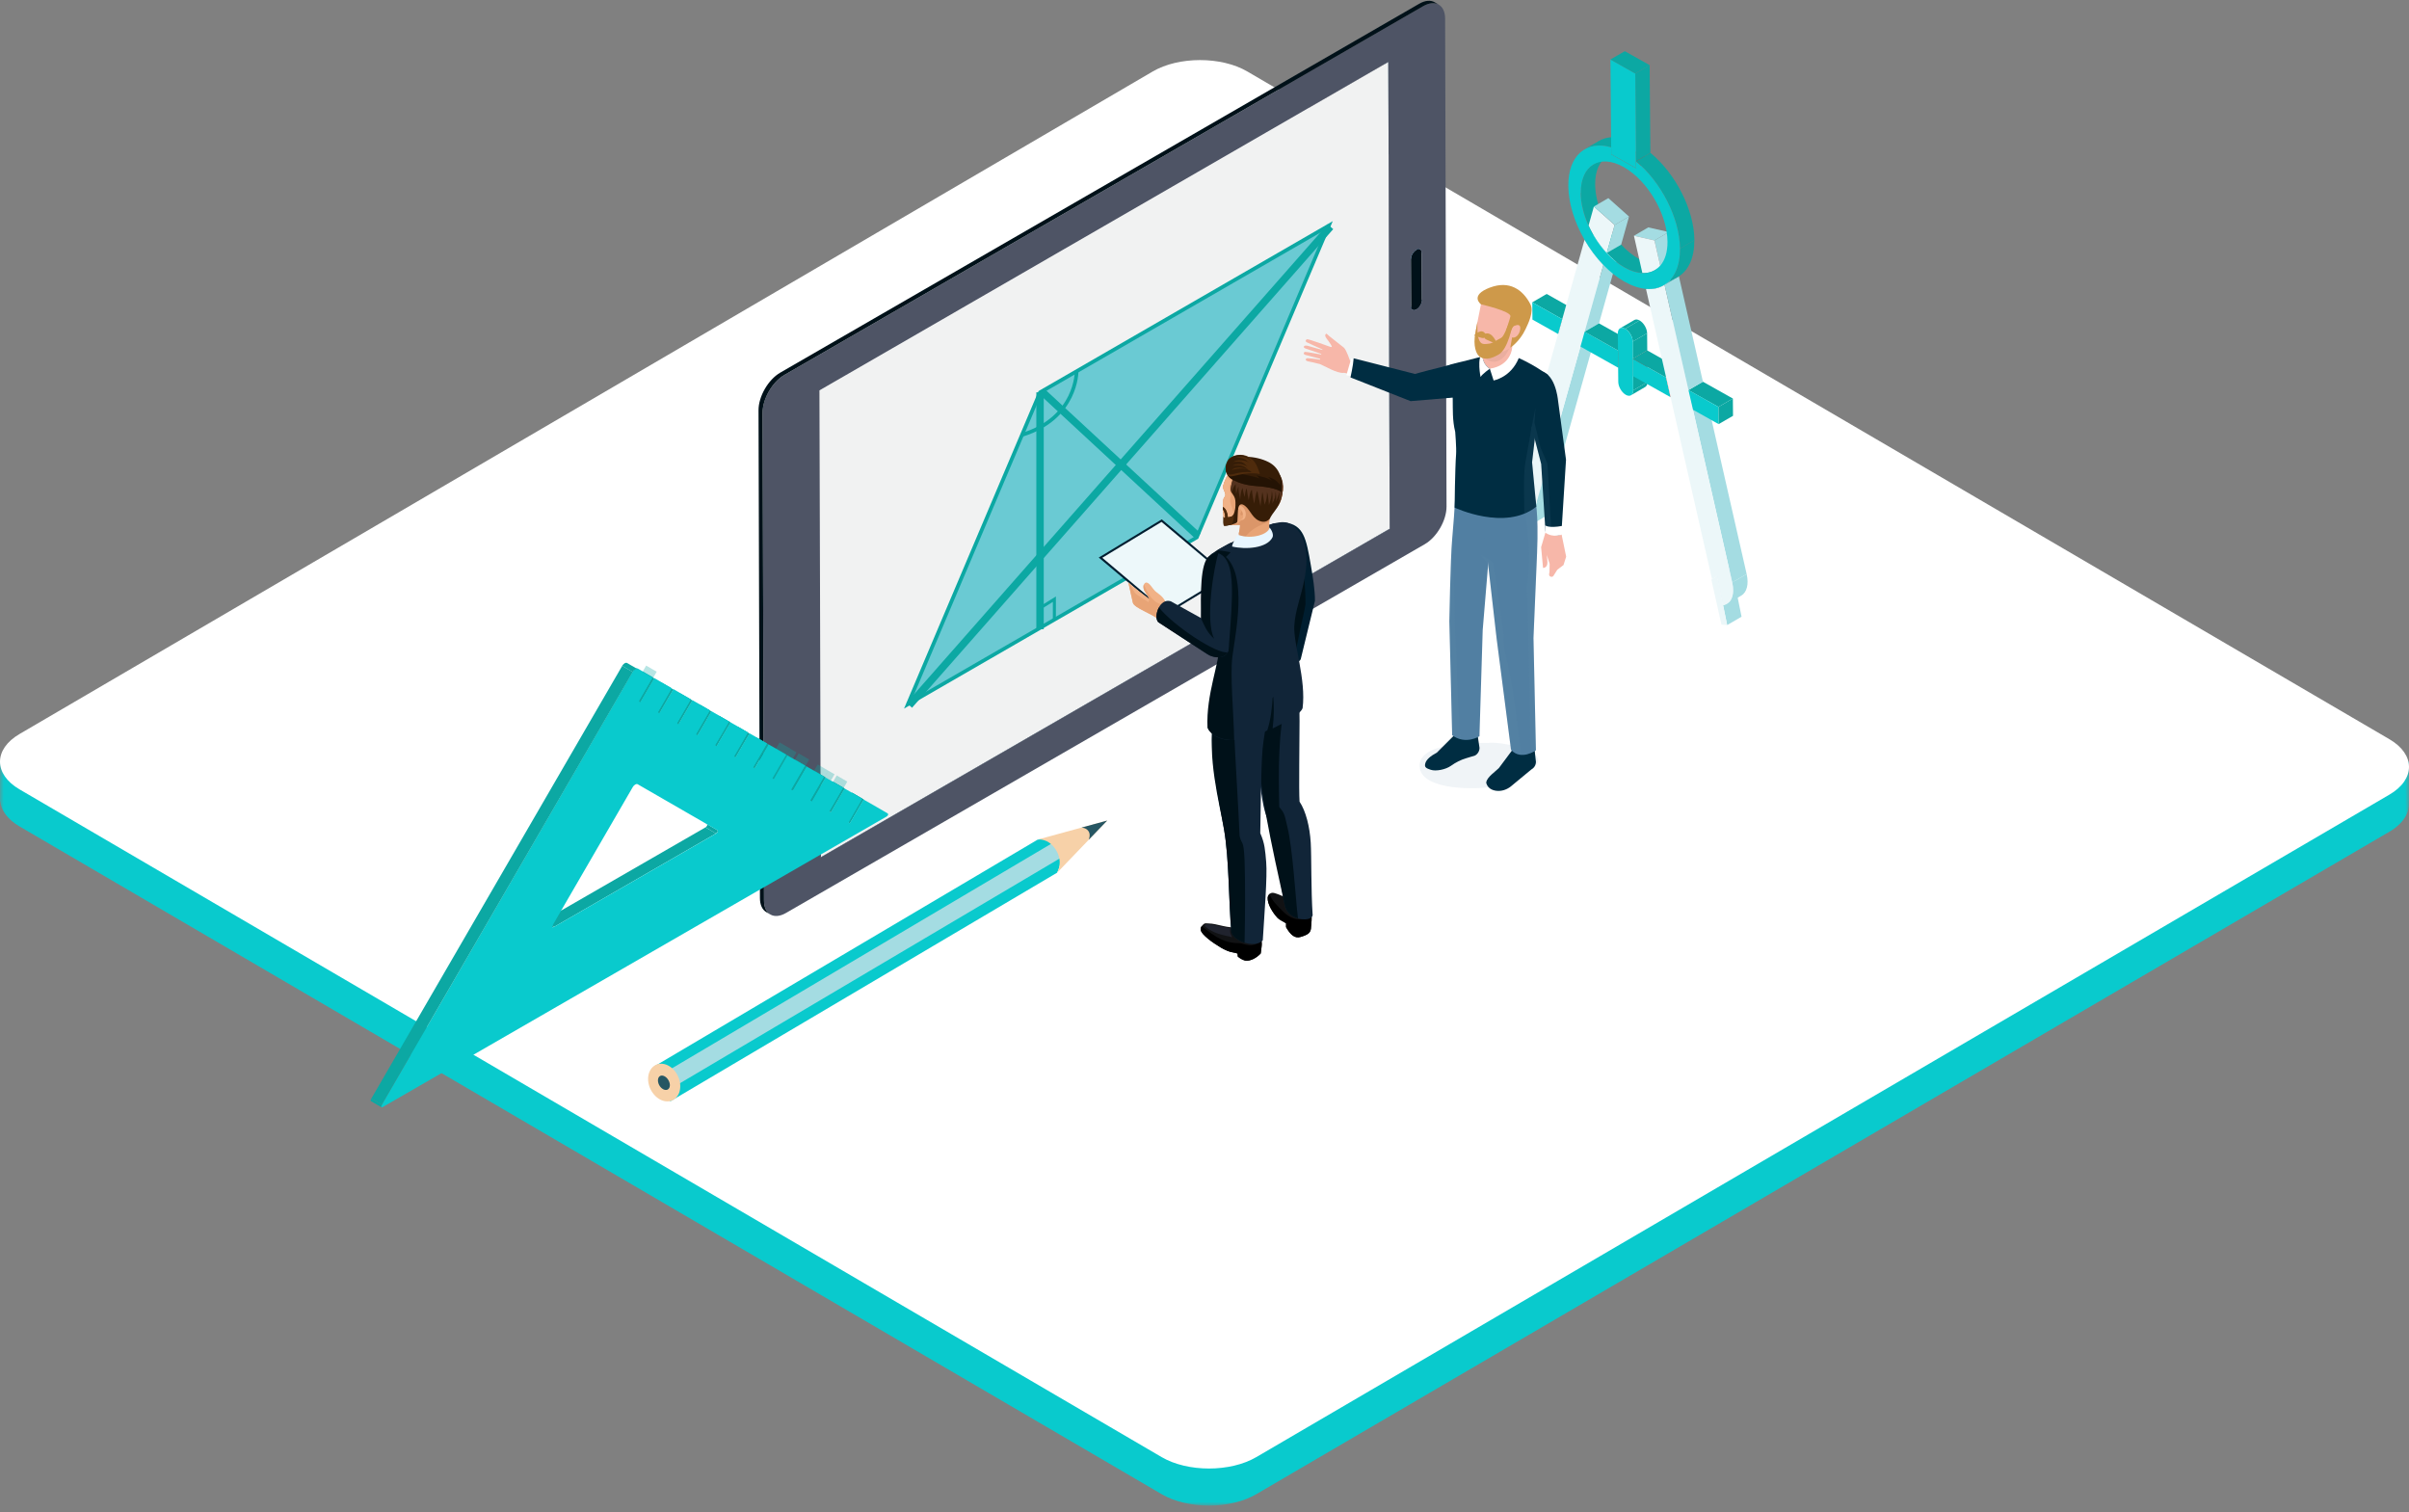 <?xml version="1.0" encoding="UTF-8"?>
<svg xmlns="http://www.w3.org/2000/svg" xmlns:xlink="http://www.w3.org/1999/xlink" width="325px" height="204px" viewBox="0 0 325 204" version="1.1">
  <rect x="0" y="0" width="325" height="204" fill="#808080" stroke="none"/>
  <title>cad</title>
  <defs>
    <polygon id="path-1" points="0 0 325 0 325 190 0 190"></polygon>
  </defs>
  <g id="Page-1" stroke="none" stroke-width="1" fill="none" fill-rule="evenodd">
    <g id="cad" transform="translate(0, 0.105)">
      <g id="Group-6" transform="translate(0, 8)">
        <g id="Fill-1-Clipped" transform="translate(0, 5)">
          <mask id="mask-2" fill="white">
            <use xlink:href="#path-1"></use>
          </mask>
          <g id="path-1"></g>
          <path d="M325,89.636 L320.18,89.636 L320.18,90.343 L168.281,1.54 C164.769,-0.513 159.023,-0.513 155.511,1.54 L4.82,89.636 L0,89.636 L0,95 L0.029,95 C0.168,96.233 1.031,97.443 2.634,98.38 L156.719,188.46 C160.231,190.513 165.977,190.513 169.489,188.46 L322.366,99.086 C324.275,97.97 325.138,96.468 324.971,95 L325,95 L325,89.636 Z" id="Fill-1" fill="#09CACD" fill-rule="nonzero" mask="url(#mask-2)"></path>
        </g>
        <path d="M169.489,188.46 C165.977,190.513 160.231,190.513 156.719,188.46 L2.634,98.38 C-0.878,96.327 -0.878,92.967 2.634,90.914 L155.511,1.54 C159.023,-0.513 164.769,-0.513 168.281,1.54 L322.366,91.62 C325.878,93.673 325.878,97.033 322.366,99.086 L169.489,188.46 Z" id="Fill-4" fill="#FFFFFF" fill-rule="nonzero"></path>
      </g>
      <g id="drawing-up-team" transform="translate(50, 0)" fill-rule="nonzero">
        <g id="Group" transform="translate(52.333, 0)">
          <path d="M88.22,41.299 C88.01,41.419 87.83,41.429 87.69,41.349 L88.24,41.669 C88.37,41.749 88.56,41.739 88.77,41.619 C89.18,41.389 89.5,40.819 89.5,40.349 L88.95,40.029 C88.95,40.499 88.62,41.059 88.22,41.299 Z" id="Path" fill="#003854"></path>
          <path d="M88.03,41.189 L87.48,40.869 C87.48,41.099 87.56,41.259 87.69,41.339 L88.24,41.659 C88.11,41.579 88.03,41.419 88.03,41.189 Z" id="Path" fill="#235C80"></path>
          <path d="M89.26,33.549 L88.71,33.229 C88.84,33.309 88.92,33.469 88.92,33.699 L89.47,34.019 C89.47,33.789 89.39,33.629 89.26,33.549 Z" id="Path" fill="#003854"></path>
          <path d="M88.74,33.599 C88.33,33.829 88.01,34.399 88.01,34.869 L88.03,41.199 C88.03,41.669 88.36,41.849 88.77,41.619 C89.18,41.389 89.5,40.819 89.5,40.349 L89.48,34.019 C89.48,33.549 89.15,33.369 88.74,33.599 Z" id="Path" fill="#001119"></path>
          <path d="M88.19,33.279 L88.74,33.599 C88.94,33.479 89.13,33.469 89.26,33.549 L88.71,33.229 C88.58,33.149 88.39,33.159 88.19,33.279 Z" id="Path" fill="#235C80"></path>
          <path d="M87.46,34.549 L88.01,34.869 C88.01,34.399 88.34,33.839 88.74,33.599 L88.19,33.279 C87.78,33.509 87.46,34.079 87.46,34.549 Z" id="Path" fill="#235C80"></path>
          <polygon id="Path" fill="#003854" points="84.42 7.929 84.6 70.909 85.15 71.229 84.97 8.249"></polygon>
          <polygon id="Path" fill="#003854" points="7.85 115.219 8.4 115.539 85.15 71.229 84.6 70.909"></polygon>
          <polygon id="Path" fill="#F1F2F2" points="8.22 52.559 8.4 115.539 85.15 71.229 84.97 8.249"></polygon>
          <polygon id="Path" fill="#FFFFFF" points="7.67 52.239 8.22 52.559 84.97 8.249 84.42 7.929"></polygon>
          <path d="M89.67,0.729 L3.49,50.479 C1.86,51.419 0.54,53.699 0.55,55.569 L0.74,121.369 C0.74,123.239 2.07,123.999 3.7,123.059 L89.88,73.309 C91.51,72.369 92.83,70.089 92.82,68.219 L92.63,2.419 C92.63,0.549 91.3,-0.211 89.67,0.729 L89.67,0.729 Z M8.4,115.539 L8.22,52.559 L84.97,8.249 L85.15,71.229 L8.4,115.539 Z M88.76,41.619 C88.35,41.849 88.02,41.669 88.02,41.199 L88,34.869 C88,34.409 88.33,33.839 88.73,33.599 C89.14,33.369 89.47,33.549 89.47,34.019 L89.49,40.349 C89.49,40.819 89.16,41.379 88.76,41.619 Z" id="Shape" fill="#4E5465"></path>
          <path d="M89.12,0.409 L2.94,50.159 C1.31,51.099 -0.01,53.379 3.77824128e-16,55.249 L0.19,121.049 C0.19,121.979 0.52,122.629 1.05,122.939 L1.6,123.259 C1.07,122.949 0.74,122.299 0.74,121.369 L0.55,55.569 C0.55,53.699 1.86,51.419 3.49,50.479 L89.67,0.729 C90.49,0.259 91.23,0.209 91.77,0.519 L91.22,0.199 C90.68,-0.111 89.94,-0.071 89.12,0.409 L89.12,0.409 Z" id="Path" fill="#001119"></path>
        </g>
        <polygon id="Path" fill="#6ACAD3" points="90.313 52.819 72.483 94.899 111.453 72.399 129.283 30.319"></polygon>
        <path d="M71.963,95.489 L90.113,52.649 L90.183,52.609 L129.803,29.729 L111.653,72.569 L111.583,72.609 L71.963,95.489 L71.963,95.489 Z M90.513,52.999 L73.013,94.309 L111.273,72.219 L128.773,30.909 L90.513,52.999 L90.513,52.999 Z" id="Shape" fill="#0CA8A3"></path>
        <rect id="Rectangle" fill="#0CA8A3" transform="translate(101.081, 62.757) rotate(-48.65) translate(-101.081, -62.757) " x="58.076" y="62.257" width="86.01" height="1"></rect>
        <rect id="Rectangle" fill="#0CA8A3" transform="translate(101.056, 62.428) rotate(-47.21) translate(-101.056, -62.428) " x="100.556" y="48.018" width="1" height="28.82"></rect>
        <path d="M87.943,58.809 L87.793,58.329 C95.043,56.109 95.003,50.029 94.993,49.969 L95.493,49.969 C95.493,50.019 95.543,56.469 87.933,58.809 L87.943,58.809 Z" id="Path" fill="#0CA8A3"></path>
        <rect id="Rectangle" fill="#0CA8A3" x="89.813" y="52.819" width="1" height="31.95"></rect>
        <polygon id="Path" fill="#0CA8A3" points="92.453 83.489 92.043 83.489 92.043 81.089 90.123 82.279 89.913 81.929 92.453 80.359"></polygon>
        <polygon id="Path" fill="#0CA8A3" points="63.233 110.119 64.653 110.949 66.513 107.749 65.083 106.919"></polygon>
        <polygon id="Path" fill="#0CA8A3" points="64.923 106.819 66.343 107.649 66.513 107.749 65.083 106.919"></polygon>
        <polygon id="Path" fill="#0CA8A3" points="65.083 106.919 66.513 107.749 69.713 109.599 68.293 108.769"></polygon>
        <polygon id="Path" fill="#0CA8A3" points="63.063 110.019 64.483 110.849 64.653 110.949 63.233 110.119"></polygon>
        <rect id="Rectangle" fill="#0CA8A3" transform="translate(64.707, 108.819) rotate(-59.84) translate(-64.707, -108.819) " x="62.857" y="107.994" width="3.7" height="1.65"></rect>
        <polygon id="Path" fill="#0CA8A3" opacity="0.3" points="64.923 106.819 66.343 107.649 66.513 107.749 65.083 106.919"></polygon>
        <polygon id="Path" fill="#0CA8A3" points="64.483 110.849 64.653 110.949 66.513 107.749 66.343 107.649"></polygon>
        <polygon id="Path" fill="#0CA8A3" points="60.663 108.639 62.083 109.459 63.943 106.259 62.513 105.439"></polygon>
        <polygon id="Path" fill="#0CA8A3" points="62.513 105.439 63.943 106.259 66.343 107.649 64.923 106.819"></polygon>
        <polygon id="Path" fill="#0CA8A3" points="60.493 108.539 60.663 108.639 62.083 109.459 61.913 109.359"></polygon>
        <polygon id="Path" fill="#0CA8A3" points="62.353 105.339 63.773 106.169 63.943 106.259 62.513 105.439"></polygon>
        <rect id="Rectangle" fill="#0CA8A3" transform="translate(62.136, 107.338) rotate(-59.84) translate(-62.136, -107.338) " x="60.286" y="106.513" width="3.7" height="1.65"></rect>
        <polygon id="Path" fill="#0CA8A3" points="58.093 107.149 59.513 107.979 61.373 104.779 59.943 103.949"></polygon>
        <polygon id="Path" fill="#0CA8A3" points="57.923 107.059 59.343 107.879 59.513 107.979 58.093 107.149"></polygon>
        <rect id="Rectangle" fill="#0CA8A3" transform="translate(59.575, 105.856) rotate(-59.84) translate(-59.575, -105.856) " x="57.725" y="105.031" width="3.7" height="1.65"></rect>
        <rect id="Rectangle" fill="#0CA8A3" transform="translate(57.167, 104.473) rotate(-59.84) translate(-57.167, -104.473) " x="55.317" y="103.648" width="3.7" height="1.65"></rect>
        <polygon id="Path" fill="#0CA8A3" points="55.353 105.569 55.523 105.669 56.943 106.499 56.773 106.399"></polygon>
        <rect id="Rectangle" fill="#0CA8A3" transform="translate(56.995, 104.37) rotate(-59.84) translate(-56.995, -104.37) " x="55.145" y="103.545" width="3.7" height="1.65"></rect>
        <polygon id="Path" fill="#0CA8A3" points="52.953 104.189 54.373 105.009 56.233 101.809 54.803 100.989"></polygon>
        <rect id="Rectangle" fill="#0CA8A3" transform="translate(54.434, 102.888) rotate(-59.84) translate(-54.434, -102.888) " x="52.584" y="102.063" width="3.7" height="1.65"></rect>
        <polygon id="Path" fill="#0CA8A3" points="52.783 104.089 54.203 104.919 54.373 105.009 52.953 104.189"></polygon>
        <polygon id="Path" fill="#0CA8A3" points="54.203 104.919 54.373 105.009 56.233 101.809 56.063 101.719"></polygon>
        <polygon id="Path" fill="#0CA8A3" points="50.383 102.699 51.803 103.529 53.653 100.329 52.233 99.499"></polygon>
        <path d="M46.733,111.859 L45.313,111.029 C45.493,111.139 45.433,111.349 45.173,111.499 L46.593,112.329 C46.853,112.179 46.913,111.969 46.733,111.859 Z" id="Path" fill="#0CA8A3"></path>
        <polygon id="Path" fill="#0CA8A3" points="50.213 102.599 50.383 102.699 51.803 103.529 51.633 103.429"></polygon>
        <rect id="Rectangle" fill="#0CA8A3" transform="translate(51.864, 101.407) rotate(-59.84) translate(-51.864, -101.407) " x="50.014" y="100.582" width="3.7" height="1.65"></rect>
        <polygon id="Path" fill="#0CA8A3" points="47.813 101.219 49.233 102.049 51.093 98.849 49.663 98.019"></polygon>
        <polygon id="Path" fill="#0CA8A3" points="47.643 101.119 47.813 101.219 49.233 102.049 49.063 101.949"></polygon>
        <rect id="Rectangle" fill="#0CA8A3" transform="translate(49.284, 99.92) rotate(-59.84) translate(-49.284, -99.92) " x="47.434" y="99.095" width="3.7" height="1.65"></rect>
        <rect id="Rectangle" fill="#0CA8A3" transform="translate(46.895, 98.532) rotate(-59.84) translate(-46.895, -98.532) " x="45.045" y="97.707" width="3.7" height="1.65"></rect>
        <polygon id="Path" fill="#0CA8A3" points="45.073 99.639 46.493 100.459 46.663 100.559 45.243 99.739"></polygon>
        <rect id="Rectangle" fill="#0CA8A3" transform="translate(46.723, 98.439) rotate(-59.84) translate(-46.723, -98.439) " x="44.873" y="97.614" width="3.7" height="1.65"></rect>
        <polygon id="Path" fill="#0CA8A3" points="44.523 95.049 45.943 95.879 48.453 97.329 47.033 96.499"></polygon>
        <polygon id="Path" fill="#0CA8A3" points="46.923 96.439 48.353 97.269 48.453 97.329 47.033 96.499"></polygon>
        <rect id="Rectangle" fill="#0CA8A3" transform="translate(44.316, 97.046) rotate(-59.84) translate(-44.316, -97.046) " x="42.466" y="96.221" width="3.7" height="1.65"></rect>
        <polygon id="Path" fill="#0CA8A3" points="42.503 98.159 43.923 98.979 44.093 99.079 42.673 98.249"></polygon>
        <rect id="Rectangle" fill="#0CA8A3" transform="translate(44.152, 96.947) rotate(-59.84) translate(-44.152, -96.947) " x="42.302" y="96.122" width="3.7" height="1.65"></rect>
        <polygon id="Path" fill="#0CA8A3" points="40.103 96.769 41.523 97.599 43.373 94.399 41.953 93.569"></polygon>
        <polygon id="Path" fill="#0CA8A3" points="39.933 96.669 41.353 97.499 41.523 97.599 40.103 96.769"></polygon>
        <rect id="Rectangle" fill="#0CA8A3" transform="translate(41.573, 95.471) rotate(-59.84) translate(-41.573, -95.471) " x="39.723" y="94.646" width="3.7" height="1.65"></rect>
        <polygon id="Path" fill="#0CA8A3" points="23.333 124.099 24.753 124.929 46.593 112.329 45.173 111.509"></polygon>
        <path d="M23.113,124.149 L24.533,124.979 C24.533,124.979 24.643,124.979 24.743,124.929 L23.323,124.099 C23.223,124.159 23.153,124.169 23.113,124.149 L23.113,124.149 Z" id="Path" fill="#0CA8A3"></path>
        <polygon id="Path" fill="#0CA8A3" points="37.533 95.289 38.953 96.109 40.803 92.909 39.383 92.089"></polygon>
        <polygon id="Path" fill="#0CA8A3" points="37.363 95.189 37.533 95.289 38.953 96.109 38.783 96.019"></polygon>
        <rect id="Rectangle" fill="#0CA8A3" transform="translate(39.012, 93.989) rotate(-59.84) translate(-39.012, -93.989) " x="37.162" y="93.164" width="3.7" height="1.65"></rect>
        <rect id="Rectangle" fill="#0CA8A3" transform="translate(36.604, 92.596) rotate(-59.84) translate(-36.604, -92.596) " x="34.754" y="91.771" width="3.7" height="1.65"></rect>
        <polygon id="Path" fill="#0CA8A3" points="34.793 93.709 36.213 94.529 36.383 94.629 34.963 93.799"></polygon>
        <rect id="Rectangle" fill="#0CA8A3" transform="translate(36.441, 92.508) rotate(-59.84) translate(-36.441, -92.508) " x="34.591" y="91.683" width="3.7" height="1.65"></rect>
        <path d="M69.713,109.599 L66.503,107.749 L64.653,110.949 L64.483,110.849 L66.333,107.649 L63.933,106.259 L62.083,109.459 L61.913,109.359 L63.763,106.159 L61.363,104.769 L59.513,107.969 L59.343,107.869 L61.203,104.669 L58.803,103.279 L56.953,106.479 L56.783,106.379 L58.633,103.179 L56.233,101.789 L54.383,104.989 L54.213,104.889 L56.073,101.689 L53.673,100.299 L51.823,103.499 L51.653,103.399 L53.503,100.199 L51.103,98.809 L49.253,102.009 L49.083,101.909 L50.933,98.709 L48.533,97.319 L46.683,100.519 L46.513,100.419 L48.473,97.279 L45.963,95.829 L44.113,99.029 L43.943,98.929 L45.803,95.729 L43.403,94.339 L41.553,97.539 L41.383,97.439 L43.233,94.239 L40.833,92.849 L38.973,96.049 L38.803,95.949 L40.653,92.749 L38.253,91.359 L36.393,94.559 L36.223,94.459 L38.083,91.259 L36.053,90.089 C35.963,90.039 35.833,90.049 35.713,90.119 C35.593,90.189 35.473,90.309 35.373,90.469 L1.523,148.909 C1.333,149.229 1.403,149.369 1.663,149.219 L69.573,110.069 C69.833,109.919 69.903,109.709 69.713,109.599 Z M46.593,112.339 L24.753,124.929 C24.493,125.079 24.423,124.939 24.613,124.619 L35.363,106.079 C35.453,105.919 35.573,105.799 35.703,105.729 C35.823,105.659 35.953,105.639 36.043,105.699 L46.743,111.869 C46.923,111.979 46.863,112.189 46.603,112.339 L46.593,112.339 Z" id="Shape" fill="#09CACD"></path>
        <polygon id="Path" fill="#0CA8A3" points="61.913 109.359 62.083 109.459 63.943 106.259 63.773 106.169"></polygon>
        <rect id="Rectangle" fill="#0CA8A3" opacity="0.3" transform="translate(63.346, 105.351) rotate(-59.84) translate(-63.346, -105.351) " x="62.846" y="104.526" width="1" height="1.65"></rect>
        <polygon id="Path" fill="#0CA8A3" opacity="0.3" points="63.773 106.169 63.943 106.259"></polygon>
        <rect id="Rectangle" fill="#0CA8A3" opacity="0.3" transform="translate(61.906, 104.527) rotate(-60.01) translate(-61.906, -104.527) " x="61.406" y="104.027" width="1" height="1"></rect>
        <polygon id="Path" fill="#0CA8A3" points="59.783 103.859 61.203 104.679 61.373 104.779 59.943 103.949"></polygon>
        <polygon id="Path" fill="#0CA8A3" points="59.943 103.949 61.203 104.679 61.203 104.679 61.373 104.779 61.373 104.779 63.773 106.169 62.343 105.339"></polygon>
        <polygon id="Path" fill="#0CA8A3" opacity="0.3" points="59.783 103.859 61.203 104.679 61.373 104.779 59.943 103.949"></polygon>
        <polygon id="Path" fill="#0CA8A3" points="59.343 107.879 59.513 107.979 61.373 104.779 61.203 104.679"></polygon>
        <rect id="Rectangle" fill="#0CA8A3" opacity="0.3" transform="translate(60.775, 103.869) rotate(-59.84) translate(-60.775, -103.869) " x="60.275" y="103.044" width="1" height="1.65"></rect>
        <polygon id="Path" fill="#0CA8A3" points="57.373 102.469 58.803 103.299 61.203 104.679 59.783 103.859"></polygon>
        <polygon id="Path" fill="#0CA8A3" points="57.203 102.369 58.633 103.199 58.773 103.279 57.343 102.449"></polygon>
        <polygon id="Path" fill="#0CA8A3" points="58.633 103.199 56.773 106.399 56.943 106.499 58.803 103.299 58.773 103.279"></polygon>
        <polygon id="Path" fill="#0CA8A3" opacity="0.3" points="58.633 103.199 58.773 103.279"></polygon>
        <rect id="Rectangle" fill="#0CA8A3" opacity="0.3" transform="translate(58.205, 102.373) rotate(-59.84) translate(-58.205, -102.373) " x="57.705" y="101.548" width="1" height="1.65"></rect>
        <rect id="Rectangle" fill="#0CA8A3" opacity="0.3" transform="translate(56.773, 101.569) rotate(-60.01) translate(-56.773, -101.569) " x="56.273" y="101.069" width="1" height="1"></rect>
        <polygon id="Path" fill="#0CA8A3" points="54.633 100.889 56.063 101.719 56.233 101.809 54.803 100.989"></polygon>
        <polygon id="Path" fill="#0CA8A3" points="54.803 100.989 56.233 101.809 58.633 103.199 57.203 102.369"></polygon>
        <polygon id="Path" fill="#0CA8A3" opacity="0.3" points="54.633 100.889 56.063 101.719 56.233 101.809 54.803 100.989"></polygon>
        <rect id="Rectangle" fill="#0CA8A3" opacity="0.3" transform="translate(55.634, 100.891) rotate(-59.84) translate(-55.634, -100.891) " x="55.134" y="100.066" width="1" height="1.65"></rect>
        <polygon id="Path" fill="#0CA8A3" points="52.063 99.409 53.493 100.229 53.653 100.329 52.233 99.499"></polygon>
        <polygon id="Path" fill="#0CA8A3" points="52.233 99.499 53.653 100.329 56.063 101.719 54.633 100.889"></polygon>
        <polygon id="Path" fill="#0CA8A3" opacity="0.3" points="52.063 99.409 53.493 100.229 53.663 100.329 52.233 99.499"></polygon>
        <polygon id="Path" fill="#0CA8A3" points="51.633 103.429 51.803 103.529 53.653 100.329 53.493 100.229"></polygon>
        <polygon id="Path" fill="#0CA8A3" points="49.063 101.949 49.233 102.049 51.093 98.849 50.923 98.749"></polygon>
        <polygon id="Path" fill="#0CA8A3" points="49.493 97.919 50.923 98.749 51.093 98.849 49.663 98.019"></polygon>
        <polygon id="Path" fill="#0CA8A3" points="49.663 98.019 51.093 98.849 53.493 100.229 52.063 99.409"></polygon>
        <polygon id="Path" fill="#0CA8A3" opacity="0.3" points="49.493 97.919 50.923 98.749 51.093 98.849 49.663 98.019"></polygon>
        <polygon id="Path" fill="#0CA8A3" points="47.093 96.539 48.523 97.359 50.923 98.749 49.493 97.919"></polygon>
        <polygon id="Path" fill="#0CA8A3" opacity="0.3" points="48.523 97.359 48.523 97.359 48.453 97.329"></polygon>
        <polygon id="Path" fill="#0CA8A3" points="47.033 96.499 48.453 97.329 48.523 97.359 47.093 96.539"></polygon>
        <polygon id="Path" fill="#0CA8A3" opacity="0.3" points="47.033 96.499 48.453 97.329 48.523 97.359 47.093 96.539"></polygon>
        <polygon id="Path" fill="#0CA8A3" points="48.353 97.269 46.493 100.459 46.663 100.559 48.523 97.359 48.453 97.329"></polygon>
        <polygon id="Path" fill="#0CA8A3" points="44.353 94.959 45.783 95.779 45.943 95.879 44.523 95.049"></polygon>
        <polygon id="Path" fill="#0CA8A3" opacity="0.3" points="44.353 94.959 45.783 95.779 45.943 95.879 44.523 95.049"></polygon>
        <polygon id="Path" fill="#0CA8A3" points="43.923 98.979 44.093 99.079 45.943 95.879 45.783 95.779"></polygon>
        <polygon id="Path" fill="#0CA8A3" points="41.783 93.469 43.213 94.299 43.373 94.399 41.953 93.569"></polygon>
        <polygon id="Path" fill="#0CA8A3" points="41.953 93.569 43.373 94.399 45.783 95.779 44.353 94.959"></polygon>
        <polygon id="Path" fill="#0CA8A3" points="41.353 97.499 41.523 97.599 43.373 94.399 43.213 94.299"></polygon>
        <polygon id="Path" fill="#0CA8A3" opacity="0.3" points="41.783 93.469 43.213 94.299 43.373 94.399 41.953 93.569"></polygon>
        <polygon id="Path" fill="#0CA8A3" points="39.383 92.089 40.803 92.909 43.213 94.299 41.783 93.469"></polygon>
        <polygon id="Path" fill="#0CA8A3" opacity="0.3" points="40.803 92.909 40.803 92.909 40.643 92.819"></polygon>
        <polygon id="Path" fill="#0CA8A3" points="39.213 91.989 40.643 92.819 40.803 92.909 39.383 92.089"></polygon>
        <polygon id="Path" fill="#0CA8A3" points="38.783 96.019 38.953 96.109 40.803 92.909 40.643 92.819"></polygon>
        <polygon id="Path" fill="#0CA8A3" opacity="0.3" points="39.213 91.989 40.643 92.819 40.803 92.909 39.383 92.089"></polygon>
        <polygon id="Path" fill="#0CA8A3" points="36.813 90.599 38.233 91.429 40.643 92.819 39.213 91.989"></polygon>
        <polygon id="Path" fill="#0CA8A3" points="38.073 91.329 36.213 94.529 36.383 94.629 38.233 91.429 38.223 91.419"></polygon>
        <polygon id="Path" fill="#0CA8A3" points="36.643 90.509 38.073 91.329 38.223 91.419 36.803 90.599"></polygon>
        <polygon id="Path" fill="#0CA8A3" opacity="0.3" points="38.073 91.329 38.223 91.419"></polygon>
        <rect id="Rectangle" fill="#0CA8A3" opacity="0.3" transform="translate(37.636, 90.529) rotate(-59.84) translate(-37.636, -90.529) " x="37.136" y="89.704" width="1" height="1.65"></rect>
        <polygon id="Path" fill="#0CA8A3" points="34.613 89.329 36.033 90.159 38.063 91.329 36.643 90.509"></polygon>
        <path d="M0.103,148.079 C-0.007,148.279 -0.027,148.399 0.033,148.439 L1.453,149.269 C1.393,149.229 1.413,149.109 1.523,148.909 L0.103,148.079 Z" id="Path" fill="#0CA8A3"></path>
        <polygon id="Path" fill="#0CA8A3" points="0.103 148.079 1.523 148.909 35.363 90.549 33.943 89.719"></polygon>
        <path d="M34.273,89.369 C34.153,89.439 34.033,89.559 33.933,89.719 L35.353,90.549 C35.443,90.389 35.563,90.269 35.693,90.199 C35.813,90.129 35.943,90.109 36.033,90.169 L34.613,89.339 C34.523,89.289 34.393,89.299 34.273,89.369 Z" id="Path" fill="#0CA8A3"></path>
        <g id="Group" transform="translate(155.165, 6.799)">
          <polygon id="Path" fill="#DCECF5" points="3.288 56.61 3.078 58.71 1.138 59.84 1.348 57.74"></polygon>
          <polygon id="Path" fill="#DCECF5" points="4.478 58.11 2.538 59.24 1.348 57.74 3.288 56.61"></polygon>
          <polygon id="Path" fill="#A4DCE2" points="9.998 38.72 4.058 59.83 2.118 60.96 8.058 39.85"></polygon>
          <polygon id="Path" fill="#A4DCE2" points="4.038 59.81 3.278 62.79 1.338 63.92 2.098 60.94"></polygon>
          <polygon id="Path" fill="#A4DCE2" points="4.478 58.11 4.038 59.81 2.098 60.94 2.538 59.24"></polygon>
          <polygon id="Path" fill="#0CA8A3" points="7.548 35.03 5.598 36.15 1.558 33.88 3.498 32.75"></polygon>
          <polygon id="Path" fill="#BD4837" points="7.548 35.03 6.978 37.02 5.038 38.15 5.598 36.15"></polygon>
          <path d="M5.038,38.15 L5.598,36.15 L8.608,25.44 C9.328,26.68 10.188,27.84 11.148,28.83 L8.618,37.84 L8.058,39.84 L2.118,60.95 L2.538,59.23 L1.348,57.73 L1.138,59.83 C0.228,58.5 -0.222,56.86 0.108,55.69 L5.038,38.14 L5.038,38.15 Z" id="Path" fill="#ECF7F9"></path>
          <polygon id="Path" fill="#ECF7F9" points="1.348 57.74 2.538 59.24 2.098 60.94 1.338 63.92 0.778 63.4 1.138 59.84"></polygon>
          <polygon id="Path" fill="#A4DCE2" points="29.788 76.29 27.848 77.42 27.298 74.75 29.248 73.62"></polygon>
          <polygon id="Path" fill="#09CACD" points="5.038 38.15 1.578 36.21 1.558 33.88 5.598 36.15"></polygon>
          <polygon id="Path" fill="#DCECF5" points="28.438 69.67 27.748 70.11 25.808 71.24 26.498 70.8"></polygon>
          <polygon id="Path" fill="#DCECF5" points="29.248 73.62 27.298 74.75 26.498 70.8 28.438 69.67"></polygon>
          <polygon id="Path" fill="#ECF7F9" points="26.498 70.8 27.298 74.75 27.848 77.42 27.078 77.36 25.718 71.3 25.808 71.24"></polygon>
          <polygon id="Path" fill="#DCECF5" points="10.558 36.72 9.998 38.72 8.058 39.85 8.618 37.85"></polygon>
          <path d="M28.538,71.67 L30.478,70.54 C30.798,71.94 30.478,73.02 29.758,73.44 L27.818,74.57 C28.548,74.15 28.858,73.07 28.538,71.67 Z" id="Path" fill="#A4DCE2"></path>
          <path d="M15.158,45.76 L17.098,44.63 C17.098,44.95 16.988,45.18 16.808,45.29 L14.868,46.42 C15.048,46.31 15.168,46.08 15.158,45.76 Z" id="Path" fill="#0CA8A3"></path>
          <polygon id="Path" fill="#BD4837" points="15.078 41.57 13.138 42.7 13.108 40.37 15.058 39.24"></polygon>
          <polygon id="Path" fill="#09CACD" points="13.108 40.37 13.138 42.7 8.058 39.85 8.618 37.85"></polygon>
          <polygon id="Path" fill="#A4DCE2" points="13.088 27.71 10.558 36.72 8.618 37.85 11.148 28.84"></polygon>
          <polygon id="Path" fill="#0CA8A3" points="15.058 39.24 13.108 40.37 8.618 37.85 10.558 36.72"></polygon>
          <polygon id="Path" fill="#0CA8A3" points="17.098 44.63 15.158 45.76 15.138 43.83 17.088 42.7"></polygon>
          <polygon id="Path" fill="#BD4837" points="17.088 42.7 15.138 43.83 15.118 41.5 17.068 40.37"></polygon>
          <path d="M16.028,36.32 L14.088,37.45 C13.818,37.3 13.568,37.28 13.388,37.39 L15.328,36.26 C15.508,36.16 15.758,36.17 16.028,36.32 Z" id="Path" fill="#0CA8A3"></path>
          <polygon id="Path" fill="#0CA8A3" points="17.068 40.37 15.118 41.5 15.098 39.18 17.048 38.05"></polygon>
          <path d="M17.048,38.05 L15.108,39.18 C15.108,38.54 14.658,37.78 14.088,37.45 L16.028,36.32 C16.588,36.64 17.038,37.41 17.048,38.05 Z" id="Path" fill="#0CA8A3"></path>
          <path d="M14.088,37.45 C14.648,37.77 15.098,38.54 15.108,39.18 L15.128,41.5 L15.148,43.82 L15.168,45.76 C15.168,46.4 14.728,46.67 14.178,46.36 C13.618,46.04 13.168,45.27 13.158,44.63 L13.138,42.69 L13.118,40.37 L13.098,38.05 C13.098,37.41 13.538,37.14 14.088,37.45 Z" id="Path" fill="#09CACD"></path>
          <polygon id="Path" fill="#09CACD" points="20.218 46.68 15.138 43.83 15.118 41.5 19.618 44.03"></polygon>
          <polygon id="Path" fill="#0CA8A3" points="21.558 42.9 19.618 44.03 15.118 41.5 17.068 40.37"></polygon>
          <polygon id="Path" fill="#BD4837" points="22.158 45.55 20.218 46.68 19.618 44.03 21.558 42.9"></polygon>
          <path d="M13.088,27.71 C12.518,28.04 11.948,28.37 11.368,28.71 L11.138,28.84 C10.178,27.85 9.318,26.69 8.598,25.45 C9.178,25.11 9.958,24.66 10.538,24.32 C11.258,25.56 12.118,26.72 13.078,27.71 L13.088,27.71 Z" id="Path" fill="#DCECF5"></path>
          <polygon id="Path" fill="#A4DCE2" points="30.478 70.54 28.538 71.67 23.238 48.37 25.178 47.24"></polygon>
          <polygon id="Path" fill="#DCECF5" points="25.178 47.24 23.238 48.37 22.628 45.72 24.578 44.59"></polygon>
          <polygon id="Path" fill="#0CA8A3" points="28.618 46.86 26.678 47.99 22.628 45.72 24.578 44.59"></polygon>
          <path d="M21.228,30.45 L19.288,31.58 C18.608,31.97 17.798,32.15 16.898,32.07 C17.478,31.73 18.188,31.09 18.838,30.94 C19.738,31.01 20.548,30.84 21.228,30.45 Z" id="Path" fill="#DCECF5"></path>
          <path d="M19.398,31.51 L22.628,45.72 L23.228,48.37 L28.528,71.67 C28.908,73.36 28.378,74.59 27.298,74.75 L26.498,70.81 L25.808,71.25 L20.218,46.69 L19.618,44.04 L16.898,32.08 C17.848,32.16 18.698,31.96 19.398,31.52 L19.398,31.51 Z" id="Path" fill="#ECF7F9"></path>
          <polygon id="Path" fill="#09CACD" points="26.698 50.31 23.238 48.37 22.628 45.72 26.678 47.99"></polygon>
          <polygon id="Path" fill="#0CA8A3" points="28.638 49.19 26.698 50.31 26.678 47.99 28.618 46.86"></polygon>
          <path d="M9.808,15.27 L11.748,14.14 C10.678,14.76 10.018,16.1 10.038,17.98 C10.048,19.4 10.438,20.93 11.098,22.38 C11.708,23.74 12.558,25.03 13.548,26.09 C14.258,26.86 15.048,27.52 15.878,27.99 C15.908,28.01 15.928,28.02 15.958,28.04 C16.818,28.52 17.628,28.76 18.358,28.79 C18.988,28.81 19.558,28.68 20.048,28.4 L18.108,29.53 C17.628,29.81 17.058,29.95 16.418,29.92 C15.688,29.89 14.878,29.65 14.018,29.17 C13.988,29.15 13.968,29.14 13.938,29.12 C13.108,28.64 12.318,27.99 11.608,27.22 C10.618,26.15 9.778,24.86 9.158,23.51 C8.498,22.06 8.108,20.53 8.098,19.11 C8.078,17.22 8.738,15.89 9.808,15.27 Z" id="Path" fill="#0CA8A3"></path>
          <path d="M12.668,23.44 L11.598,27.23 C10.608,26.16 9.768,24.87 9.148,23.52 L9.868,20.95 L12.658,23.45 L12.668,23.44 Z" id="Path" fill="#ECF7F9"></path>
          <polygon id="Path" fill="#A4DCE2" points="14.608 22.31 13.548 26.1 11.598 27.23 12.668 23.44"></polygon>
          <polygon id="Path" fill="#A4DCE2" points="14.608 22.31 12.668 23.44 9.878 20.95 11.818 19.82"></polygon>
          <polygon id="Path" fill="#A4DCE2" points="24.578 44.59 22.628 45.72 19.398 31.51 21.338 30.38"></polygon>
          <path d="M20.758,27.81 C20.548,28.05 20.308,28.25 20.038,28.41 L18.098,29.54 C18.368,29.38 18.608,29.19 18.818,28.94 C19.398,28.6 20.178,28.15 20.758,27.81 Z" id="Path" fill="#DCECF5"></path>
          <polygon id="Path" fill="#A4DCE2" points="19.978 24.4 18.038 25.53 15.268 24.9 17.208 23.77"></polygon>
          <polygon id="Path" fill="#A4DCE2" points="20.758 27.81 18.818 28.94 18.038 25.53 19.978 24.4"></polygon>
          <path d="M18.818,28.94 C18.218,29.62 17.388,29.97 16.408,29.93 L15.268,24.9 L18.038,25.53 L18.818,28.94 L18.818,28.94 Z" id="Path" fill="#ECF7F9"></path>
          <path d="M14.138,11.84 L12.198,12.97 C10.818,12.56 9.588,12.67 8.618,13.23 L10.558,12.1 C11.528,11.54 12.758,11.43 14.138,11.84 Z" id="Path" fill="#0CA8A3"></path>
          <polygon id="Path" fill="#BD4837" points="14.148 12.78 12.208 13.91 12.198 12.97 14.138 11.84"></polygon>
          <path d="M21.478,26.63 L23.418,25.5 C23.438,27.86 22.638,29.55 21.338,30.37 C21.298,30.39 21.258,30.42 21.218,30.44 L19.278,31.57 C19.278,31.57 19.358,31.52 19.398,31.5 C20.708,30.67 21.498,28.99 21.478,26.63 Z" id="Path" fill="#0CA8A3"></path>
          <polygon id="Path" fill="#BD4837" points="17.498 14.66 15.558 15.79 12.208 13.91 14.148 12.78"></polygon>
          <polygon id="Path" fill="#BD4837" points="17.498 14.66 15.558 15.79 15.548 14.85 17.488 13.72"></polygon>
          <path d="M23.428,25.5 L21.488,26.63 C21.448,22.49 18.908,17.61 15.558,14.85 L17.498,13.72 C20.858,16.48 23.398,21.37 23.428,25.5 Z" id="Path" fill="#0CA8A3"></path>
          <path d="M6.418,18.18 C6.438,20.54 7.278,23.14 8.608,25.45 C9.328,26.69 10.188,27.85 11.148,28.84 C12.008,29.73 12.948,30.49 13.918,31.05 C13.948,31.07 13.988,31.09 14.028,31.11 C15.048,31.68 16.018,31.99 16.898,32.07 C17.848,32.15 18.698,31.95 19.398,31.51 C20.708,30.68 21.498,29 21.478,26.64 C21.438,22.5 18.898,17.62 15.548,14.86 L15.548,15.8 C15.548,15.8 12.208,13.92 12.208,13.92 L12.208,12.98 C8.858,11.98 6.378,14.05 6.418,18.19 L6.418,18.18 Z M8.098,19.12 C8.068,15.39 10.668,13.82 13.888,15.63 C13.918,15.65 13.938,15.66 13.968,15.68 C17.158,17.52 19.768,21.99 19.798,25.7 C19.808,27.12 19.448,28.22 18.808,28.95 C18.208,29.63 17.378,29.98 16.398,29.94 C15.668,29.91 14.858,29.67 13.998,29.19 C13.968,29.17 13.948,29.16 13.918,29.14 C13.088,28.66 12.298,28.01 11.588,27.24 C10.598,26.17 9.758,24.88 9.138,23.53 C8.478,22.08 8.088,20.55 8.078,19.13 L8.098,19.12 Z" id="Shape" fill="#09CACD"></path>
          <polygon id="Path" fill="#0CA8A3" points="17.488 13.72 15.548 14.85 15.448 3.01 17.388 1.88"></polygon>
          <polygon id="Path" fill="#09CACD" points="15.548 14.85 15.558 15.79 12.208 13.91 12.198 12.97 12.098 1.12 15.448 3.01"></polygon>
          <polygon id="Path" fill="#0CA8A3" points="17.388 1.88 15.448 3.01 12.098 1.12 14.038 3.04040088e-23"></polygon>
        </g>
        <path d="M90.013,113.149 L38.393,143.679 L40.423,148.469 L92.603,117.629 C92.603,117.629 93.563,115.949 92.813,114.589 C91.773,112.699 90.003,113.159 90.003,113.159 L90.013,113.149 Z" id="Path" fill="#09CACD"></path>
        <polygon id="Path" fill="#A4DCE2" points="38.223 145.449 39.173 147.539 93.463 115.409 92.343 113.409"></polygon>
        <path d="M92.433,114.509 C93.513,116.189 92.613,117.629 92.613,117.629 L99.373,110.589 L90.013,113.149 C90.013,113.149 91.403,112.909 92.433,114.509 L92.433,114.509 Z" id="Path" fill="#F7D1A8"></path>
        <path d="M96.873,112.059 C97.173,112.539 96.873,113.189 96.873,113.189 L99.373,110.589 L95.893,111.539 C95.893,111.539 96.543,111.529 96.873,112.059 L96.873,112.059 Z" id="Path" fill="#265663"></path>
        <path d="M38.093,143.809 C37.233,144.579 37.213,146.149 38.053,147.319 C38.893,148.499 40.263,148.829 41.123,148.059 C41.983,147.289 41.993,145.709 41.153,144.529 C40.313,143.359 38.943,143.039 38.093,143.809 Z" id="Path" fill="#F7D1A8"></path>
        <path d="M38.963,145.109 C38.673,145.379 38.703,145.969 39.033,146.439 C39.373,146.909 39.883,147.069 40.173,146.809 C40.473,146.539 40.433,145.949 40.093,145.479 C39.753,145.009 39.243,144.849 38.953,145.119 L38.963,145.109 Z" id="Path" fill="#265663"></path>
        <path d="M124.553,90.159 C125.583,92.719 125.013,93.399 124.193,96.019 L123.263,96.039 L123.193,91.919 L123.123,90.299 L124.553,90.159 L124.553,90.159 Z" id="Path" fill="#DB9669"></path>
        <path d="M122.373,123.739 C122.623,123.979 122.923,124.099 123.503,124.449 L123.503,124.969 C124.113,126.029 124.693,126.519 125.463,126.289 C126.533,125.969 126.863,125.709 126.873,124.939 C126.993,123.629 127.023,123.389 126.673,122.429 C125.613,121.739 125.113,121.589 124.353,121.339 C123.733,121.139 122.793,120.599 121.893,120.359 C121.363,120.219 121.043,120.659 121.023,121.009 C120.973,121.829 121.693,123.019 122.373,123.739 L122.373,123.739 Z" id="Path" fill="#111214"></path>
        <path d="M122.373,123.739 C122.623,123.979 122.923,124.099 123.503,124.449 L123.503,124.969 C124.113,126.029 124.693,126.519 125.463,126.289 C126.533,125.969 126.863,125.709 126.873,124.939 C126.943,124.219 126.983,123.819 126.943,123.449 C125.523,124.179 124.313,124.109 122.983,122.739 C122.583,122.329 121.413,121.259 121.313,120.469 C121.133,120.609 121.033,120.819 121.023,121.009 C120.973,121.829 121.693,123.019 122.373,123.739 L122.373,123.739 Z" id="Path" fill="#000000"></path>
        <path d="M119.183,125.969 C118.883,125.889 118.113,124.709 117.033,124.939 C115.733,125.219 114.223,124.479 113.053,124.469 C112.843,124.469 112.583,124.409 112.453,124.509 C111.893,124.929 111.823,125.359 112.303,125.899 C112.653,126.299 113.303,126.819 113.853,127.179 C114.433,127.559 114.893,127.879 115.603,128.169 C116.133,128.389 116.483,128.359 116.963,128.529 L116.993,128.939 C117.373,129.259 117.803,129.459 118.063,129.489 C118.733,129.549 119.523,129.119 120.083,128.519 C120.143,127.839 120.393,127.149 120.043,126.149 L119.193,125.969 L119.183,125.969 Z" id="Path" fill="#111214"></path>
        <path d="M112.113,124.839 C111.893,125.159 111.953,125.499 112.303,125.899 C112.653,126.299 113.303,126.819 113.853,127.179 C114.433,127.559 114.893,127.879 115.603,128.169 C116.133,128.389 116.483,128.359 116.963,128.529 L116.993,128.939 C117.373,129.259 117.803,129.459 118.063,129.489 C118.733,129.549 119.523,129.119 120.083,128.519 C120.133,127.999 120.283,127.479 120.203,126.809 C118.753,127.919 117.863,127.169 117.313,127.139 C116.493,127.099 115.293,127.169 113.463,125.849 C113.043,125.539 112.583,125.209 112.123,124.839 L112.113,124.839 Z" id="Path" fill="#000000"></path>
        <path d="M116.243,126.339 C115.903,125.749 115.903,125.369 116.023,125.139 L113.713,124.679 C112.583,124.449 112.353,124.659 112.653,124.919 C113.663,125.819 114.993,126.039 116.253,126.329 L116.243,126.339 Z" id="Path" fill="#20232E"></path>
        <path d="M118.843,94.649 C119.193,97.399 119.883,107.519 120.793,109.799 C122.163,113.229 122.553,118.469 123.383,122.239 C123.513,122.679 123.893,123.249 124.523,123.559 C125.493,124.049 126.833,124.089 127.093,123.389 C126.863,119.909 126.943,115.519 126.833,113.589 C126.703,111.419 126.173,109.309 125.323,108.039 C125.213,106.489 125.323,100.069 125.323,97.179 C125.323,94.589 125.283,92.929 124.533,91.259 L118.833,94.649 L118.843,94.649 Z" id="Path" fill="#112538"></path>
        <path d="M118.843,95.669 C119.193,98.419 120.353,107.399 120.793,109.799 C121.513,113.769 122.553,118.469 123.383,122.239 C123.513,122.679 123.893,123.249 124.523,123.559 C124.713,123.649 124.913,123.729 125.113,123.789 C124.773,121.059 124.423,114.429 123.663,111.359 C123.313,109.969 123.373,109.669 122.583,108.759 C122.483,103.799 122.393,98.759 123.593,93.849 L125.183,94.559 C125.073,93.749 124.883,93.009 124.553,92.279 L118.853,95.669 L118.843,95.669 Z" id="Path" fill="#001119"></path>
        <path d="M113.803,95.329 C112.773,100.329 114.513,108.179 115.133,111.759 C115.843,115.839 115.753,121.569 116.123,125.639 C116.363,126.809 119.263,127.909 120.363,126.749 C120.573,123.279 120.993,118.099 120.823,116.199 C120.683,114.609 120.643,113.689 120.023,112.289 C120.073,110.779 120.093,103.809 120.333,100.959 C120.533,98.549 121.733,94.239 120.443,91.269 L115.853,96.419 L113.803,95.319 L113.803,95.329 Z" id="Path" fill="#112538"></path>
        <path d="M113.803,96.859 C112.773,101.859 114.513,108.179 115.133,111.769 C115.843,115.849 115.753,121.579 116.123,125.649 C116.243,126.229 117.013,126.789 117.903,127.069 C117.993,123.549 118.003,118.579 117.903,115.899 C117.783,113.019 117.513,113.929 117.233,112.659 C117.063,108.469 116.633,102.149 116.463,97.759 L115.873,97.959 L113.823,96.859 L113.803,96.859 Z" id="Path" fill="#001119"></path>
        <path d="M123.313,70.369 C120.393,72.269 121.793,84.479 122.663,88.099 C122.733,88.939 125.113,89.739 125.483,88.819 L127.403,80.939 C127.403,79.499 127.143,77.859 126.853,76.189 C126.213,72.489 125.883,70.699 123.313,70.369 L123.313,70.369 Z" id="Path" fill="#001E30"></path>
        <path d="M123.193,73.229 C120.273,75.129 121.783,84.489 122.653,88.099 C122.703,88.659 123.783,89.209 124.603,89.229 C125.113,85.659 125.853,83.159 126.123,81.419 C126.123,79.979 126.053,78.849 125.893,77.159 C125.583,73.899 124.463,73.559 123.193,73.229 L123.193,73.229 Z" id="Path" fill="#001119"></path>
        <path d="M123.753,70.449 C126.433,71.559 126.503,75.209 126.043,77.709 C125.523,80.549 124.733,82.139 124.613,84.359 C124.483,86.729 126.233,91.589 125.733,95.429 C125.383,96.439 122.483,97.759 121.693,98.169 C121.883,96.589 121.913,95.149 121.733,93.389 C121.603,95.589 121.453,96.879 120.973,98.419 C118.953,99.619 114.683,100.689 113.083,98.359 C113.513,95.049 114.683,91.199 114.623,88.589 C114.523,84.139 112.463,79.179 112.923,76.939 C113.113,75.999 113.723,75.199 114.423,74.639 C115.923,73.439 120.093,70.699 122.573,70.369 C123.033,70.309 123.433,70.329 123.753,70.459 L123.753,70.449 Z" id="Path" fill="#112538"></path>
        <path d="M116.483,99.729 C115.213,99.779 113.543,99.369 112.903,98.089 C112.693,93.469 114.563,89.349 114.513,86.749 C114.463,84.359 111.393,78.849 112.633,75.669 C112.853,75.099 113.243,74.829 113.683,74.479 C114.393,73.909 116.473,72.919 117.933,72.179 L117.893,72.949 C116.753,73.659 116.323,74.049 115.403,75.029 C118.283,77.769 116.683,85.299 116.273,88.399 C115.923,91.049 116.443,96.049 116.503,99.739 L116.483,99.729 Z" id="Path" fill="#001119"></path>
        <path d="M123.583,71.229 C123.243,74.179 119.883,75.419 116.293,75.199 C118.183,78.299 117.783,84.289 117.193,88.819 C116.793,91.899 116.703,96.529 116.733,99.279 C118.503,99.039 119.023,98.879 120.683,98.219 C121.723,94.149 121.473,90.669 121.263,86.779 C122.053,90.189 122.023,94.069 122.163,97.369 C123.563,96.749 124.223,96.329 125.483,95.459 C125.833,90.519 124.113,85.389 124.263,84.209 C124.823,79.589 127.693,72.529 123.583,71.229 L123.583,71.229 Z" id="Path" fill="#112538"></path>
        <path d="M120.053,99.809 L117.923,100.749 C117.953,103.949 118.013,109.709 118.353,113.119 C119.203,115.289 118.973,124.139 118.813,127.029 C119.453,126.969 119.573,126.969 120.133,126.669 C120.243,121.259 120.843,114.339 119.623,112.629 C119.463,108.609 119.623,103.819 120.053,99.809 Z" id="Path" fill="#112538"></path>
        <path d="M123.273,98.889 C123.243,101.339 123.353,106.249 123.413,108.699 C124.263,109.889 124.613,111.169 124.863,112.579 C125.403,115.649 125.403,120.529 125.573,123.629 C126.163,123.709 126.353,123.659 126.893,123.409 C126.703,120.239 126.583,115.209 126.123,112.059 C125.933,110.749 125.673,109.729 124.763,108.129 C124.743,105.289 124.863,100.539 124.933,97.689 C124.273,98.309 124.073,98.439 123.273,98.879 L123.273,98.889 Z" id="Path" fill="#112538"></path>
        <path d="M115.363,70.689 C115.693,70.849 117.343,70.619 117.293,70.759 C117.263,71.669 116.933,72.139 116.953,73.779 C118.883,75.159 121.563,73.569 121.373,72.579 C121.393,71.909 121.053,70.029 121.393,69.489 C121.773,68.869 122.563,68.179 122.843,67.229 C123.293,65.719 123.123,64.049 121.723,62.939 C119.163,60.899 115.883,62.349 115.053,65.329 C114.893,65.909 115.353,66.229 115.333,66.719 C115.333,66.819 115.203,66.919 115.093,67.129 C114.953,67.429 114.963,70.479 115.363,70.679 L115.363,70.689 Z" id="Path" fill="#E8A476"></path>
        <path d="M115.383,70.669 C115.713,70.829 117.343,70.609 117.293,70.759 C117.263,71.669 116.933,72.139 116.953,73.779 C118.093,72.109 118.573,71.189 121.243,70.269 C121.243,69.929 121.293,69.649 121.393,69.479 C121.773,68.859 122.563,68.169 122.843,67.219 C123.293,65.709 123.123,64.039 121.723,62.929 C119.163,60.889 115.883,62.339 115.053,65.319 C114.893,65.899 115.353,66.219 115.333,66.709 C115.333,66.809 115.203,66.909 115.093,67.119 C114.953,67.419 114.973,70.449 115.373,70.649 L115.383,70.669 Z" id="Path" fill="#DB9669"></path>
        <path d="M115.433,70.689 C115.603,70.779 116.323,70.719 116.853,70.519 C117.183,70.389 117.433,70.099 117.483,70.079 C117.703,69.989 118.193,69.299 117.433,68.189 C116.693,67.109 121.163,69.869 121.403,69.489 C121.783,68.869 122.573,68.179 122.853,67.229 C123.303,65.719 123.133,64.049 121.733,62.939 C119.173,60.899 115.893,62.349 115.063,65.329 C114.903,65.909 115.363,66.229 115.343,66.719 C115.343,66.819 115.213,66.919 115.103,67.129 C114.963,67.429 115.043,70.469 115.433,70.679 L115.433,70.689 Z" id="Path" fill="#E8A476"></path>
        <path d="M115.353,70.679 C115.423,70.719 115.823,70.709 116.023,70.639 C116.253,70.399 116.483,69.879 116.473,69.629 C116.443,68.649 115.943,67.849 115.953,67.459 C115.953,66.619 116.233,67.039 115.913,66.129 C115.663,65.429 115.993,65.329 116.133,64.729 C115.783,64.599 115.613,64.329 115.553,64.149 C115.343,64.509 115.173,64.909 115.043,65.339 C114.883,65.919 115.343,66.239 115.323,66.729 C115.323,66.829 115.193,66.929 115.083,67.139 C114.943,67.439 114.963,70.449 115.343,70.679 L115.353,70.679 Z" id="Path" fill="#F1B287"></path>
        <path d="M117.273,68.229 C118.193,67.369 119.083,70.099 117.603,70.069 C118.183,69.459 117.743,68.489 117.273,68.229 Z" id="Path" fill="#DB9669"></path>
        <path d="M117.273,68.619 C117.133,68.239 117.253,68.099 117.423,68.139 C117.603,68.189 117.873,68.449 118.003,68.839 C118.223,69.479 117.913,70.279 117.293,69.969 C117.823,69.999 117.773,69.359 117.613,68.969 C117.503,68.699 117.343,68.509 117.273,68.619 L117.273,68.619 Z" id="Path" fill="#F1B287"></path>
        <path d="M117.513,68.799 C117.363,69.079 117.313,69.239 117.363,69.329 C117.393,69.399 117.503,69.469 117.663,69.309 C117.663,69.119 117.603,68.939 117.513,68.799 L117.513,68.799 Z" id="Path" fill="#DB9669"></path>
        <path d="M121.313,69.859 C121.743,68.959 122.493,68.409 122.843,67.229 C123.293,65.719 123.123,64.049 121.723,62.939 C119.703,61.339 117.253,61.889 115.893,63.649 C115.823,63.759 116.593,64.129 116.333,64.689 C115.963,65.649 115.973,66.079 116.123,66.289 C116.693,67.099 116.703,67.219 116.673,68.459 L116.993,68.719 C117.123,67.749 117.563,67.819 117.983,68.149 C118.713,68.719 119.003,70.009 120.223,70.259 C120.683,70.349 121.073,70.169 121.313,69.859 L121.313,69.859 Z" id="Path" fill="#361D07"></path>
        <path d="M116.693,68.179 C116.593,68.789 116.553,69.169 116.293,69.479 C116.193,69.599 115.933,69.639 115.663,69.689 C115.633,69.409 115.593,69.239 115.523,69.019 C115.433,68.699 115.253,68.439 115.003,68.279 C114.983,68.359 114.983,68.629 115.023,68.679 C115.143,68.799 115.163,68.939 115.223,69.139 C115.283,69.339 115.293,69.479 115.293,69.749 C115.233,69.749 115.173,69.769 115.133,69.769 C115.113,69.769 115.103,69.599 115.063,69.599 C115.043,70.099 115.033,70.779 115.153,70.819 C115.303,70.879 116.153,70.699 116.593,70.529 C117.053,70.339 116.913,70.239 116.963,69.699 C117.003,69.249 116.993,68.749 117.063,68.269 L116.703,68.179 L116.693,68.179 Z" id="Path" fill="#361D07"></path>
        <path d="M116.443,69.239 C116.403,69.329 116.353,69.399 116.283,69.479 C116.183,69.599 115.923,69.639 115.653,69.689 C115.623,69.409 115.583,69.239 115.513,69.019 C115.423,68.699 115.243,68.439 114.993,68.279 C114.973,68.359 114.973,68.629 115.013,68.679 C115.133,68.799 115.153,68.939 115.213,69.139 C115.273,69.339 115.283,69.479 115.283,69.749 C115.223,69.749 115.163,69.769 115.123,69.769 C115.103,69.769 115.093,69.599 115.053,69.599 C115.033,70.099 115.023,70.779 115.143,70.819 C115.253,70.859 115.773,70.769 116.203,70.649 C116.353,70.299 116.473,69.799 116.473,69.619 C116.473,69.489 116.453,69.359 116.443,69.239 L116.443,69.239 Z" id="Path" fill="#4F2B0C"></path>
        <path d="M120.933,66.269 C120.923,67.019 120.863,67.299 120.603,67.979 C120.533,67.549 120.473,67.109 120.393,66.679 C120.363,66.539 120.333,66.389 120.303,66.249 C120.203,66.889 120.133,67.539 120.053,68.179 C119.913,67.499 119.753,66.809 119.633,66.119 C119.373,66.509 119.303,67.329 119.203,67.839 C119.073,67.199 118.933,66.599 118.893,65.939 C118.623,66.219 118.543,66.959 118.463,67.359 C118.343,66.819 118.253,66.339 118.193,65.779 C118.023,66.029 117.963,66.629 117.913,66.939 C117.813,66.569 117.653,66.079 117.653,65.709 C117.373,66.189 117.363,66.749 117.313,67.289 C117.203,66.729 117.043,66.089 117.093,65.519 C116.973,65.709 116.833,66.269 116.763,66.509 C116.733,66.079 116.693,65.639 116.703,65.209 C116.473,65.459 116.243,65.939 116.203,66.309 C116.003,65.879 116.093,65.029 116.353,64.449 L116.383,64.379 L116.453,64.379 C116.883,64.409 117.323,64.439 117.763,64.469 C118.053,64.489 118.333,64.509 118.623,64.519 C118.763,64.519 118.923,64.539 119.053,64.539 C119.113,64.539 119.183,64.529 119.243,64.519 C119.383,64.499 119.523,64.479 119.663,64.459 C120.063,64.399 120.473,64.349 120.873,64.289 C121.483,64.199 122.063,64.049 122.673,63.959 C123.523,65.459 122.893,66.909 122.553,67.639 C122.583,67.169 122.653,66.659 122.583,66.199 C122.543,66.609 122.313,67.139 122.173,67.539 C122.173,67.069 122.193,66.649 122.073,66.189 C122.093,66.849 121.983,67.239 121.653,67.819 C121.683,67.219 121.743,66.749 121.583,66.119 C121.563,66.879 121.423,67.329 121.193,68.029 C121.143,67.439 121.113,66.809 120.933,66.239 L120.933,66.269 Z" id="Path" fill="#54321E"></path>
        <path d="M122.873,66.259 C122.413,65.929 121.383,65.589 119.433,65.459 C118.083,65.359 117.143,65.049 116.323,64.619 C115.093,63.959 115.283,62.599 115.803,62.139 C116.813,61.249 119.413,61.339 121.143,62.229 C122.413,62.879 123.113,64.169 122.873,66.269 L122.873,66.259 Z" id="Path" fill="#361D07"></path>
        <path d="M122.873,66.259 C122.413,65.929 121.383,65.589 119.433,65.459 C118.083,65.359 117.143,65.049 116.323,64.619 C115.093,63.959 115.283,62.599 115.803,62.139 C115.903,62.059 116.003,61.979 116.133,61.909 C116.443,64.259 117.613,63.629 119.933,64.439 C119.593,64.109 119.753,64.179 119.453,63.989 C120.193,64.249 120.753,64.209 121.583,64.749 C121.323,64.509 121.253,64.359 121.083,64.239 C121.443,64.329 122.193,64.559 122.713,65.359 L122.783,64.249 C122.913,64.939 122.883,65.569 122.883,66.269 L122.873,66.259 Z" id="Path" fill="#241304"></path>
        <path d="M115.673,64.039 C116.053,64.519 117.683,63.409 119.973,63.839 C119.483,62.329 119.203,62.009 118.513,61.569 C117.613,60.989 116.113,61.229 115.633,62.019 C115.183,62.779 115.363,63.659 115.663,64.049 L115.673,64.039 Z" id="Path" fill="#4F2B0C"></path>
        <path d="M118.883,63.609 C118.183,62.919 117.123,63.039 116.183,63.299 C116.733,62.779 117.853,62.979 118.403,63.259 C117.663,62.579 117.183,62.599 116.253,62.719 C116.933,62.369 117.813,62.469 118.293,62.859 C117.633,62.079 117.353,62.139 116.383,62.189 C117.053,61.829 118.073,61.959 118.483,62.339 C117.983,61.759 117.603,61.629 116.673,61.629 C117.463,61.389 118.073,61.409 118.733,62.089 C118.223,61.189 117.133,61.179 116.423,61.459 C115.793,61.709 115.393,62.369 115.373,62.959 C115.353,63.499 115.583,63.849 115.743,63.879 C116.483,64.049 116.853,63.439 118.893,63.599 L118.883,63.609 Z" id="Path" fill="#361D07"></path>
        <path d="M121.243,70.679 C121.463,70.649 121.673,70.529 121.903,70.479 C122.433,70.669 122.673,72.169 122.473,72.629 C122.053,73.609 120.773,74.229 119.183,74.539 C117.253,74.919 114.663,73.919 114.083,74.209 C113.983,74.259 115.863,73.149 116.073,73.109 C117.993,72.749 121.623,72.689 121.243,70.689 L121.243,70.679 Z" id="Path" fill="#112538"></path>
        <path d="M121.263,71.049 C121.193,71.989 118.823,72.699 117.093,72.059 L117.123,71.879 C116.933,72.019 116.233,73.199 116.223,73.619 C118.093,74.069 120.953,73.839 121.673,72.379 C121.833,72.059 121.623,71.449 121.263,71.049 Z" id="Path" fill="#E8F6FF"></path>
        <polygon id="Path" fill="#001E30" points="106.733 69.959 115.833 77.629 107.333 82.779 98.233 75.109"></polygon>
        <polygon id="Path" fill="#EDF8FA" points="106.703 70.299 98.713 75.139 107.363 82.439 115.363 77.589"></polygon>
        <path d="M106.303,83.489 C105.593,82.729 103.003,81.939 102.833,81.189 L102.223,78.459 C102.603,78.799 103.233,79.319 103.643,79.629 L105.083,80.699 L104.343,79.519 C104.153,78.929 104.343,78.589 104.553,78.499 C104.743,78.419 105.003,78.579 105.273,78.929 C105.933,79.789 105.703,79.509 106.533,80.179 C107.153,80.679 107.423,81.359 107.783,82.599 L106.293,83.489 L106.303,83.489 Z" id="Path" fill="#F1B287"></path>
        <path d="M106.303,83.489 C105.593,82.729 103.003,81.939 102.833,81.189 L102.223,78.459 C102.603,78.799 102.903,79.789 103.323,80.069 L104.933,81.129 L105.083,80.689 L104.343,79.509 C104.233,79.179 104.243,78.919 104.313,78.749 C104.923,80.079 105.253,80.539 105.863,81.039 C106.483,81.539 107.423,81.359 107.773,82.599 L106.283,83.489 L106.303,83.489 Z" id="Path" fill="#E8A476"></path>
        <path d="M113.503,74.589 C112.113,75.769 112.053,82.219 112.053,86.159 C112.043,86.209 113.263,89.979 115.733,87.769 C115.893,85.819 116.153,82.549 116.193,80.669 C116.233,78.879 116.303,75.509 114.633,74.639 C114.353,74.489 113.773,74.359 113.503,74.589 Z" id="Path" fill="#112538"></path>
        <path d="M114.643,84.719 L107.953,81.009 C106.453,80.529 105.593,83.049 106.253,83.819 L113.123,88.299 C114.093,88.669 114.863,88.629 115.293,88.299 C115.793,87.899 115.843,87.089 115.703,86.369 C115.573,85.709 115.263,85.249 114.643,84.729 L114.643,84.719 Z" id="Path" fill="#112538"></path>
        <path d="M106.353,81.839 C105.983,82.519 105.873,83.409 106.253,83.819 L112.473,87.869 C113.093,88.269 113.463,88.519 114.243,88.569 C114.683,88.589 115.043,88.489 115.283,88.289 C115.423,88.179 115.523,88.039 115.603,87.879 C114.203,88.189 108.353,84.349 106.353,81.839 Z" id="Path" fill="#001119"></path>
        <path d="M113.103,74.929 C111.903,75.919 111.993,80.049 112.023,83.289 C112.533,84.399 112.803,85.149 113.803,86.069 C112.543,83.559 113.783,76.329 114.373,74.519 C113.943,74.429 113.463,74.629 113.113,74.919 L113.103,74.929 Z" id="Path" fill="#001119"></path>
        <path d="M150.713,100.119 C152.423,99.889 157.833,101.009 157.493,102.589 C157.143,104.199 152.873,105.729 151.603,105.989 C149.283,106.449 142.083,106.539 141.553,103.559 C140.923,100.009 148.793,100.119 150.713,100.119 Z" id="Path" fill="#6C90B1" opacity="0.1" style="mix-blend-mode: multiply;"></path>
        <path d="M126.033,47.359 C126.143,47.329 128.223,47.719 128.223,47.719 C128.223,47.719 128.333,47.659 128.183,47.609 C127.683,47.449 126.343,46.979 126.193,46.929 C125.883,46.839 125.863,46.719 125.933,46.599 C126.003,46.479 126.313,46.509 126.443,46.549 C126.563,46.599 128.393,47.099 128.393,47.099 C128.393,47.099 128.523,47.069 128.223,46.949 C127.703,46.739 126.523,46.169 126.323,46.079 C126.003,45.929 126.213,45.699 126.323,45.659 C126.433,45.629 127.153,45.869 128.053,46.179 C128.943,46.489 129.453,46.709 129.633,46.709 C129.813,46.709 129.413,46.149 128.983,45.579 C128.553,45.009 128.963,44.909 128.963,44.909 C129.093,45.089 130.983,46.509 131.313,46.799 C131.643,47.089 132.143,48.579 132.143,48.579 L132.703,48.749 L132.443,50.519 C132.443,50.519 131.473,50.159 131.293,50.189 C130.453,50.339 128.503,49.159 128.073,49.009 C127.853,48.929 126.383,48.619 126.383,48.619 C125.923,48.409 126.273,48.229 126.373,48.219 C126.883,48.219 128.083,48.409 128.083,48.409 L128.113,48.299 C128.113,48.299 126.633,47.899 126.173,47.789 C125.713,47.679 125.933,47.389 126.043,47.359 L126.033,47.359 Z" id="Path" fill="#F7B7A9"></path>
        <polygon id="Path" fill="#FFFFFF" points="132.943 48.399 132.753 50.759 131.643 50.509 132.293 48.259"></polygon>
        <path d="M143.863,101.409 L146.473,98.799 L149.303,98.799 C149.303,98.799 149.603,100.779 149.603,100.779 C149.603,101.209 149.373,101.609 148.993,101.819 L147.833,102.169 C147.083,102.389 146.383,102.749 145.753,103.199 C145.023,103.719 143.713,103.969 143.023,103.739 C142.403,103.529 142.093,103.409 142.323,102.769 C142.473,102.369 142.923,101.909 143.873,101.409 L143.863,101.409 Z" id="Path" fill="#002D42"></path>
        <path d="M152.213,103.509 L154.263,100.759 L157.003,100.759 C157.003,100.759 157.213,102.659 157.213,102.659 C157.213,103.079 156.983,103.479 156.613,103.679 L153.873,105.949 C153.303,106.419 152.573,106.669 151.843,106.569 C151.273,106.489 150.693,106.219 150.503,105.489 L150.523,105.389 C150.643,104.709 151.723,103.999 152.213,103.509 L152.213,103.509 Z" id="Path" fill="#002D42"></path>
        <path d="M146.383,65.689 L150.473,67.079 L150.993,73.329 L150.033,84.879 L149.593,99.219 C149.593,99.219 147.723,100.419 145.913,99.079 L145.533,83.709 C145.533,83.709 145.673,75.359 145.913,72.629 C146.313,68.089 146.383,65.689 146.383,65.689 Z" id="Path" fill="#517FA2"></path>
        <path d="M146.183,79.349 C146.273,82.039 146.203,84.829 146.463,87.549 C146.563,91.699 146.693,95.469 147.043,99.599 C146.673,99.509 146.303,99.349 145.923,99.069 L145.543,83.699 C145.543,83.699 145.683,75.489 145.923,72.689 C145.963,74.909 146.123,77.129 146.193,79.339 L146.183,79.349 Z" id="Path" fill="#6C90B1" opacity="0.1" style="mix-blend-mode: multiply;"></path>
        <path d="M140.873,50.349 C140.873,50.349 152.473,46.979 154.723,48.519 C155.863,49.299 156.463,52.709 156.463,52.709 C156.363,52.639 140.303,54.009 140.303,54.009 L132.193,50.809 C132.193,50.809 132.553,49.249 132.623,48.229 L140.883,50.339 L140.873,50.349 Z" id="Path" fill="#002D42"></path>
        <path d="M157.363,74.579 L156.883,85.959 L157.213,101.109 C157.213,101.109 155.223,102.559 153.853,101.049 L151.903,85.979 L150.473,73.499 L148.803,67.639 L157.083,67.259 C157.083,67.259 157.603,68.659 157.363,74.589 L157.363,74.579 Z" id="Path" fill="#517FA2"></path>
        <path d="M157.363,74.579 L156.883,85.959 L157.213,101.109 C157.213,101.109 156.963,101.289 156.573,101.459 C156.533,100.819 156.493,100.189 156.433,99.559 C156.443,94.859 156.263,90.539 156.193,85.829 C156.153,83.569 156.093,81.349 155.973,79.109 C156.513,75.989 156.293,72.829 155.843,69.699 C155.843,69.549 155.843,69.399 155.853,69.239 C155.863,68.839 155.773,68.509 155.623,68.239 C155.573,67.929 155.523,67.629 155.473,67.319 L157.083,67.249 C157.083,67.249 157.603,68.649 157.363,74.579 L157.363,74.579 Z" id="Path" fill="#6C90B1" opacity="0.1" style="mix-blend-mode: multiply;"></path>
        <path d="M151.423,75.849 C151.913,78.159 152.473,83.179 152.863,85.519 C152.803,86.209 152.873,86.919 153.003,87.629 C153.003,87.779 153.023,87.929 153.063,88.079 C154.263,92.679 154.593,97.039 155.233,101.729 C154.763,101.699 154.273,101.519 153.853,101.049 L151.903,85.979 L150.763,75.979 L149.713,74.719 C149.713,74.719 151.363,75.549 151.423,75.849 Z" id="Path" fill="#6C90B1" opacity="0.1" style="mix-blend-mode: multiply;"></path>
        <path d="M147.833,48.529 C151.113,47.749 152.193,47.169 154.113,47.879 C156.523,48.769 158.833,50.469 158.833,50.469 L157.513,55.209 L156.693,62.259 L157.263,68.239 C153.083,71.609 146.243,68.369 146.243,68.369 C146.243,68.369 146.293,63.119 146.443,61.159 C146.503,60.339 146.323,58.149 146.323,58.149 C145.543,55.049 146.633,52.009 145.073,51.219 C142.243,49.779 145.073,49.189 147.843,48.539 L147.833,48.529 Z" id="Path" fill="#002D42"></path>
        <path d="M156.613,57.479 C156.943,57.259 156.823,54.229 156.913,53.689 C157.093,52.649 157.543,51.929 158.133,51.059 C158.333,50.769 158.423,50.469 158.433,50.179 C158.683,50.349 158.833,50.459 158.833,50.459 L157.513,55.199 L156.693,62.249 L157.263,68.229 C156.953,68.479 155.983,68.999 155.643,69.179 C155.663,67.179 155.513,65.899 155.663,63.409 C155.753,61.909 156.273,60.079 156.603,57.479 L156.613,57.479 Z" id="Path" fill="#6C90B1" opacity="0.1" style="mix-blend-mode: multiply;"></path>
        <path d="M160.633,71.789 L161.293,74.989 L160.933,76.119 L160.093,76.759 C160.093,76.759 159.633,77.489 159.583,77.569 C159.403,77.849 158.943,77.679 158.993,77.359 L159.043,77.019 L159.063,75.969 C159.063,75.969 158.723,74.849 158.713,74.849 L158.713,74.849 C158.713,74.849 158.683,74.719 158.683,74.719 L158.763,75.689 C158.803,76.539 158.173,76.509 158.173,76.509 L157.913,73.709 L158.543,71.579 L160.613,71.789 L160.633,71.789 Z" id="Path" fill="#F7B7A9"></path>
        <path d="M154.113,47.879 C154.113,49.009 153.193,49.929 152.063,49.929 C150.933,49.929 150.013,49.009 150.013,47.879 L150.013,44.529 L153.813,44.529 C153.813,44.529 154.113,47.879 154.113,47.879 Z" id="Path" fill="#F7B7A9"></path>
        <path d="M153.873,45.229 C153.823,45.409 153.803,45.599 153.803,45.809 C153.843,47.329 152.283,49.489 150.603,48.409 C150.163,48.129 149.983,47.599 150.013,46.829 C150.013,46.829 150.013,46.829 150.013,46.819 L150.013,44.509 L153.813,44.509 C153.813,44.509 153.873,45.219 153.873,45.219 L153.873,45.229 Z" id="Path" fill="#EAAEA0"></path>
        <path d="M149.933,40.279 L155.553,42.489 L154.593,45.539 C154.253,47.219 152.073,47.619 151.063,47.549 C149.833,47.469 148.733,46.309 149.073,44.589 L149.933,40.279 Z" id="Path" fill="#F7B7A9"></path>
        <path d="M151.013,38.689 C153.613,37.699 155.443,38.939 156.473,40.949 C156.973,41.929 156.173,43.539 155.813,44.299 C155.003,46.019 153.753,46.799 153.753,46.799 L154.273,43.869 L153.733,44.669 L153.223,44.369 C153.223,44.369 153.743,42.769 153.773,42.569 C153.873,41.869 149.803,40.949 149.803,40.949 C149.803,40.949 148.183,39.759 151.023,38.679 L151.013,38.689 Z" id="Path" fill="#CE994A"></path>
        <path d="M154.323,43.849 C154.673,43.689 155.153,43.619 155.103,44.249 C155.043,45.009 154.393,45.719 153.853,45.329 L153.923,44.369 C153.923,44.369 154.103,43.939 154.323,43.839 L154.323,43.849 Z" id="Path" fill="#F7B7A9"></path>
        <path d="M154.013,46.779 L154.913,48.169 C153.843,50.829 151.503,51.219 151.503,51.219 L150.993,49.629 C153.883,49.209 154.013,46.779 154.013,46.779 L154.013,46.779 Z" id="Path" fill="#FFFFFF"></path>
        <path d="M150.993,49.629 C150.993,49.629 149.993,50.329 149.743,50.749 C149.743,50.749 149.213,48.239 150.013,47.439 C150.013,47.439 149.773,48.849 150.993,49.629 Z" id="Path" fill="#FFFFFF"></path>
        <path d="M157.323,49.949 C159.813,49.709 160.183,53.839 160.183,53.839 L161.273,61.919 L160.643,71.929 C160.643,71.929 160.353,72.469 158.503,71.599 L157.923,62.489 L155.913,54.679 C155.913,54.679 155.863,50.089 157.323,49.949 L157.323,49.949 Z" id="Path" fill="#002D42"></path>
        <path d="M157.013,56.889 L157.843,60.309 C158.263,61.269 158.643,62.139 158.753,62.429 C158.983,65.339 159.103,69.029 159.333,71.939 C159.103,71.859 158.833,71.759 158.523,71.609 L157.943,62.499 L156.633,57.489 L157.163,54.859 L157.023,56.899 L157.013,56.889 Z" id="Path" fill="#6C90B1" opacity="0.1" style="mix-blend-mode: multiply;"></path>
        <path d="M160.793,70.839 L160.733,72.009 C160.733,72.009 159.533,72.489 158.503,71.759 L158.453,70.759 C158.453,70.759 158.863,71.189 160.793,70.839 Z" id="Path" fill="#FFFFFF"></path>
        <path d="M149.323,43.279 C149.323,43.279 149.223,45.119 149.553,45.779 C149.643,45.969 149.783,46.219 150.063,46.279 C150.273,46.329 150.693,46.299 151.003,46.239 C151.333,46.179 151.713,45.889 152.523,45.469 C152.883,45.279 153.243,44.239 153.653,43.279 L154.063,43.679 C154.063,43.679 153.473,47.019 152.173,47.729 C151.613,48.039 150.613,48.599 149.663,48.039 C149.153,47.739 148.703,46.509 149.043,44.839 C149.133,44.409 149.323,43.279 149.323,43.279 Z" id="Path" fill="#CE994A"></path>
        <path d="M151.973,46.299 C151.973,46.299 150.413,45.739 150.303,45.539 C150.193,45.329 150.103,45.019 150.223,44.969 C151.353,44.419 151.973,46.309 151.973,46.309 L151.973,46.299 Z" id="Path" fill="#CE994A"></path>
        <path d="M150.453,45.059 C150.503,45.179 150.383,45.409 150.173,45.489 C149.953,45.579 148.883,45.139 148.883,45.139 C148.883,45.139 149.953,43.959 150.453,45.059 Z" id="Path" fill="#CE994A"></path>
      </g>
    </g>
  </g>
</svg>
